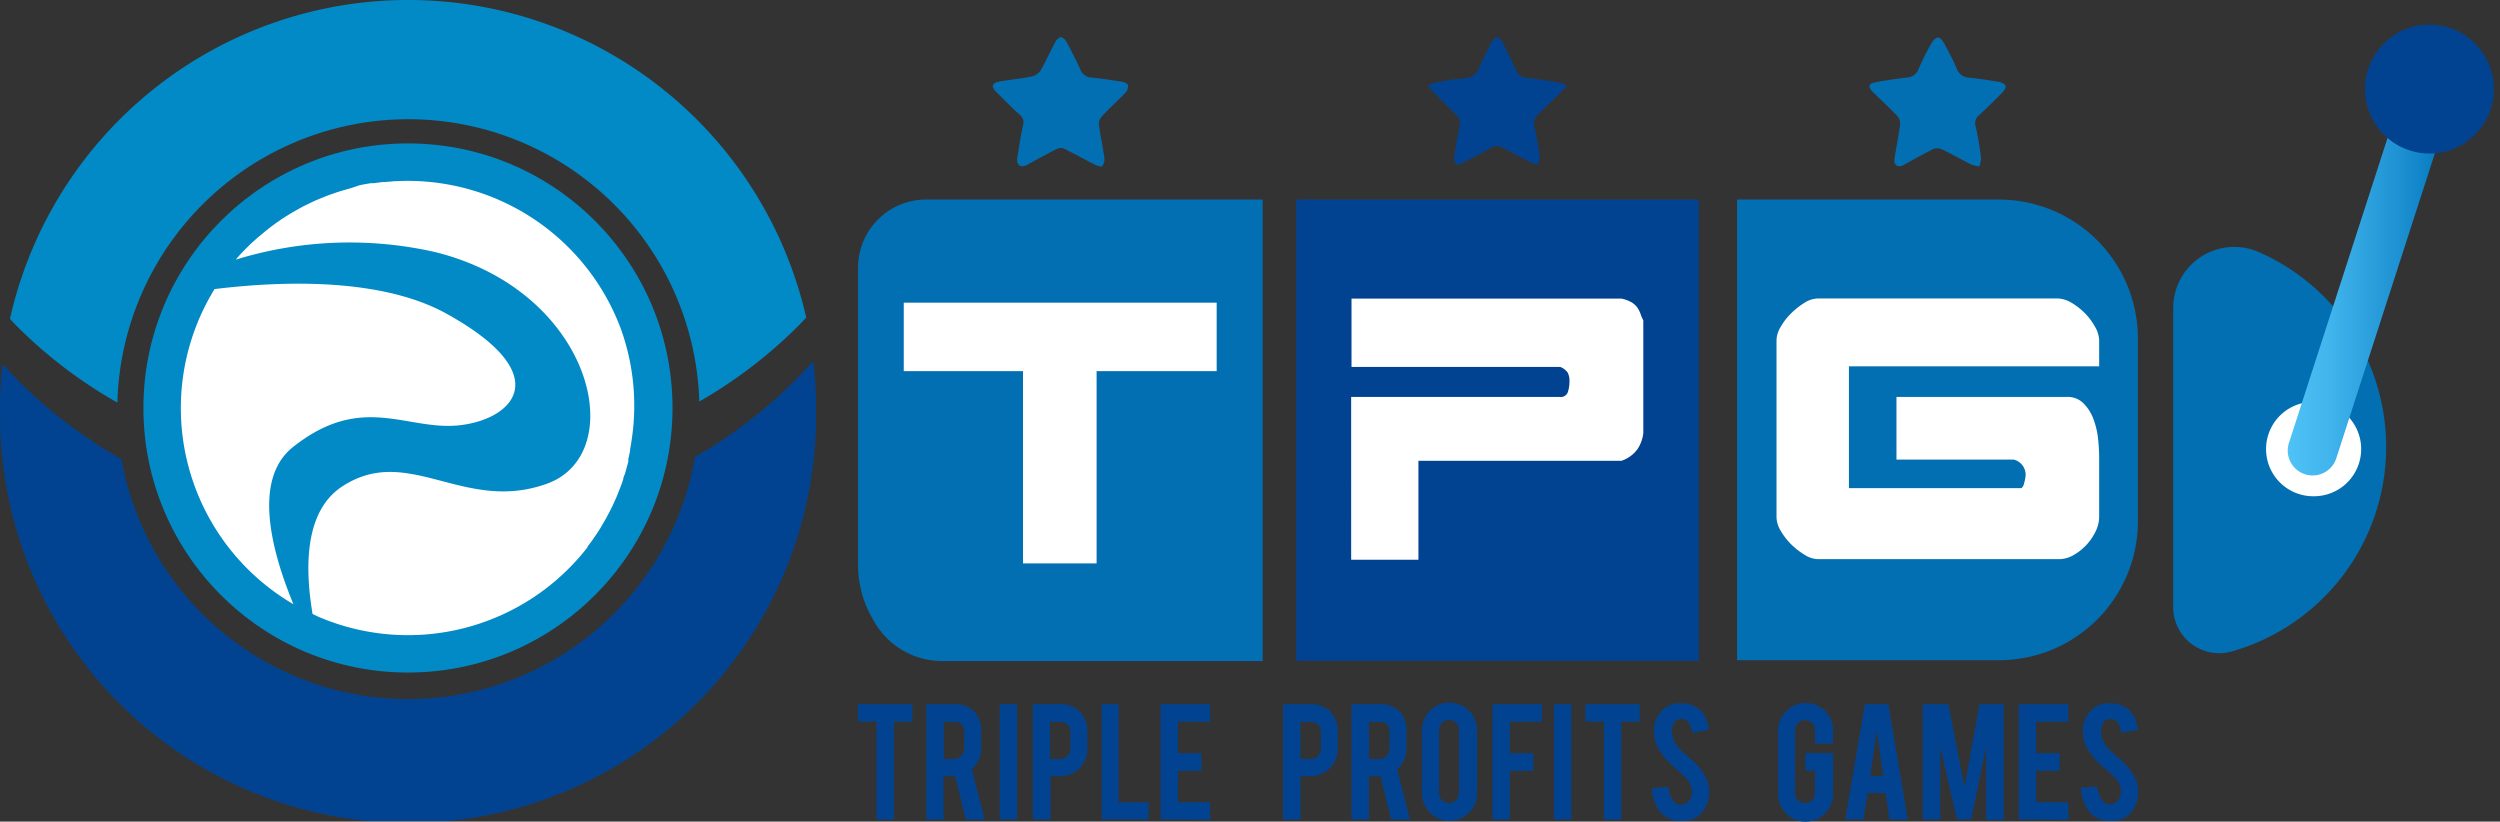 <svg xmlns="http://www.w3.org/2000/svg" width="213" height="70" fill="none"><rect width="100%" height="100%" fill="#333333" stroke="none"/><g clip-path="url(#a)"><path fill="#028AC6" d="M34.759 57.3c12.448 0 22.54-10.092 22.54-22.54 0-12.449-10.092-22.54-22.54-22.54-12.449 0-22.54 10.091-22.54 22.54S22.31 57.3 34.759 57.3"/><path fill="#024391" d="M69.3 30.76a40.7 40.7 0 0 1-10.09 8.18 24.8 24.8 0 0 1-48.86.18c-.89-.51-1.77-1-2.62-1.63A39 39 0 0 1 .21 31 34 34 0 0 0 0 34.76a34.77 34.77 0 1 0 69.53 0q-.003-2.007-.23-4"/><path fill="#028AC6" d="M34.77 0A34.76 34.76 0 0 0 .85 27.17l.42.45A39.7 39.7 0 0 0 10 34.3a24.8 24.8 0 0 1 49.58-.09A40.2 40.2 0 0 0 68 27.78c.24-.24.46-.48.69-.72A34.77 34.77 0 0 0 34.77 0"/><path fill="#fff" fill-rule="evenodd" d="M38.159 26.79c-5.54-3.13-14-2.88-19.88-2.16a19.35 19.35 0 0 0 6.72 26.85c-1.89-4.58-3.5-10.69 0-13.42 5.89-4.65 9.68-1.32 14.18-1.83s8.3-4.23-1.02-9.44" clip-rule="evenodd"/><path fill="#fff" fill-rule="evenodd" d="M52.89 28A19.37 19.37 0 0 0 33.7 15.44h-.1l-.82.07h-.21l-.71.1h-.28l-.64.11-.33.07L30 16l-.35.1-.56.16-.38.12-.52.18-.38.14-.76.31-.32.14-.89.43-.54.3-.36.2-.6.37-.22.14a20 20 0 0 0-2 1.52l-.12.09-.61.55q-.07.062-.13.13-.3.291-.6.6c-.2.21-.39.42-.57.64A32.94 32.94 0 0 1 37 21.46c13.5 3.28 16.73 17.15 9.63 19.74s-11.83-3.46-17.48.25c-3.28 2.15-3.15 7.09-2.52 10.86l.5.24a19.37 19.37 0 0 0 22.94-5.94v-.06q.27-.33.51-.69l.11-.16c.14-.2.28-.41.41-.62s.09-.15.13-.22.24-.4.35-.6q.079-.125.14-.26c.11-.19.21-.39.31-.59l.14-.28.27-.59c.05-.1.09-.21.14-.32l.21-.54c.06-.14.11-.27.16-.41l.15-.44c0-.17.11-.34.16-.51l.09-.33c.06-.21.12-.41.17-.62s0-.15 0-.22c.06-.24.11-.49.16-.74v-.1c.05-.28.1-.56.14-.85a19.3 19.3 0 0 0-.93-9.46" clip-rule="evenodd"/><path fill="#026FB2" d="M86.65 13.62c.16-1 .3-2 .51-2.95a.81.81 0 0 0-.29-.9c-.69-.63-1.35-1.29-2-1.95-.45-.45-.36-.76.27-.87.91-.17 1.85-.24 2.76-.43.308-.073.58-.258.76-.52.45-.78.82-1.62 1.25-2.42.09-.18.32-.41.48-.41s.39.23.49.42c.41.76.81 1.53 1.16 2.32a1.06 1.06 0 0 0 1 .7c.84.09 1.68.21 2.51.35.22 0 .55.19.57.32a.92.92 0 0 1-.27.66c-.65.67-1.35 1.29-2 2a1 1 0 0 0-.22.72c.13.95.34 1.88.47 2.83a.93.93 0 0 1-.21.68c-.08.07-.43-.06-.62-.15-.87-.44-1.73-.92-2.6-1.35a.76.76 0 0 0-.59 0c-.89.45-1.76.93-2.63 1.41-.45.2-.79.04-.8-.46M161.389 13.62c.17-1 .36-2 .5-3a1 1 0 0 0-.22-.72c-.69-.72-1.42-1.39-2.13-2.09-.4-.4-.34-.69.22-.79.89-.18 1.79-.3 2.7-.41a1.11 1.11 0 0 0 1-.72q.49-1.135 1.1-2.21a1 1 0 0 1 .56-.5c.13 0 .39.27.5.47.39.73.79 1.46 1.1 2.21a1.15 1.15 0 0 0 1.08.76c.84.09 1.68.21 2.51.36a.84.84 0 0 1 .57.33c.06.13-.13.42-.28.57-.63.65-1.28 1.29-1.95 1.9a.88.88 0 0 0-.32 1c.2.88.34 1.79.46 2.69a2.4 2.4 0 0 1-.15.71 3 3 0 0 1-.7-.17c-.85-.43-1.68-.9-2.54-1.31a1 1 0 0 0-.7 0c-.87.44-1.72.92-2.57 1.39-.41.2-.75.01-.74-.47"/><path fill="#024391" d="M121.648 7.29q.317-.163.66-.26c.83-.15 1.67-.3 2.51-.37a1.27 1.27 0 0 0 1.18-.83c.33-.78.72-1.53 1.11-2.28.09-.17.3-.39.44-.38s.35.22.44.39c.42.8.82 1.62 1.2 2.45a1.002 1.002 0 0 0 .91.62c.9.11 1.8.25 2.7.4q.38.109.73.29c-.89.87-1.68 1.67-2.49 2.44a1 1 0 0 0-.31 1c.2.86.34 1.74.47 2.62 0 .2-.12.43-.18.65a3.5 3.5 0 0 1-.57-.18c-.87-.44-1.72-.92-2.6-1.35a.76.76 0 0 0-.59 0c-.9.45-1.77.93-2.66 1.39-.15.08-.46.18-.49.14a1 1 0 0 1-.21-.63c.12-.88.27-1.75.46-2.62a.99.99 0 0 0-.29-1c-.67-.62-1.3-1.28-1.93-1.93zM74.68 61.48H73.1V60h4.63v1.49h-1.57v8.34h-1.48zM81.26 60a2.28 2.28 0 0 1 1.82.68 2.5 2.5 0 0 1 .51 1.67v1.42a2.29 2.29 0 0 1-.79 1.77l1.1 4.29h-1.61l-.9-3.7h-1v3.7h-1.47V60zm.89 2.37a.76.76 0 0 0-.85-.86h-.89v3.15h.89a.8.8 0 0 0 .6-.25.82.82 0 0 0 .25-.6zM86.65 69.82h-1.48V60h1.48zM90.31 60a2.27 2.27 0 0 1 1.73.68 2.38 2.38 0 0 1 .6 1.67v1.42a2.3 2.3 0 0 1-.64 1.66 2.22 2.22 0 0 1-1.65.69h-.85v3.7H88V60zm.89 2.37a.86.86 0 0 0-.23-.62.8.8 0 0 0-.62-.24h-.89v3.15h.89a.8.8 0 0 0 .6-.25.82.82 0 0 0 .25-.6zM97.86 69.82h-4V60h1.44v8.36h2.56zM98.879 69.82V60h4.22v1.49h-2.74v2.69h2v1.49h-2v2.68h2.74v1.49zM111.648 60a2.27 2.27 0 0 1 1.73.68c.408.458.623 1.056.6 1.67v1.42a2.3 2.3 0 0 1-.68 1.67 2.24 2.24 0 0 1-1.65.69h-.85v3.7h-1.48V60zm.89 2.37a.8.8 0 0 0-.053-.333.8.8 0 0 0-.177-.287.83.83 0 0 0-.62-.24h-.89v3.15h.89a.79.79 0 0 0 .6-.25.81.81 0 0 0 .25-.6zM117.498 60a2.29 2.29 0 0 1 1.82.68c.365.477.546 1.07.51 1.67v1.42a2.32 2.32 0 0 1-.79 1.77l1.09 4.29h-1.6l-.9-3.7h-1v3.7h-1.48V60zm.88 2.37a.74.74 0 0 0-.496-.825.75.75 0 0 0-.344-.035h-.9v3.15h.9a.82.82 0 0 0 .6-.25.85.85 0 0 0 .24-.6zM123.498 59.86a2.36 2.36 0 0 1 2.35 2.36v5.36a2.349 2.349 0 1 1-4.7 0v-5.36a2.36 2.36 0 0 1 2.35-2.36m.81 2.33a.855.855 0 0 0-1.176-.789.8.8 0 0 0-.274.19.8.8 0 0 0-.25.6v5.38a.83.83 0 0 0 .25.6.846.846 0 0 0 1.201 0 .85.85 0 0 0 .249-.6zM128.638 69.82h-1.48V60h4.22v1.49h-2.74v2.69h2v1.49h-2zM133.878 69.82h-1.48V60h1.48zM136.648 61.48h-1.58V60h4.63v1.49h-1.57v8.34h-1.48zM145.618 67.37a2.74 2.74 0 0 1-.53 1.76c-.249.335-.6.58-1 .7a2.9 2.9 0 0 1-.82.11 2.24 2.24 0 0 1-2.2-1.39 3.8 3.8 0 0 1-.33-1.4l1.41-.1c.023.454.183.89.46 1.25a.77.77 0 0 0 .61.27.94.94 0 0 0 .78-.48c.112-.197.164-.423.15-.65a1.8 1.8 0 0 0-.56-1.21l-1.34-1.23a5.8 5.8 0 0 1-1-1.28 3 3 0 0 1-.33-1.38 2.41 2.41 0 0 1 .9-2c.401-.29.886-.437 1.38-.42.479-.013.951.112 1.36.36a2 2 0 0 1 .71.77c.187.35.296.735.32 1.13l-1.42.26a1.7 1.7 0 0 0-.34-.94.73.73 0 0 0-.59-.24.68.68 0 0 0-.62.36c-.119.221-.178.47-.17.72.023.512.229.998.58 1.37q.295.353.66.63c.34.29.57.49.68.61.335.317.621.68.85 1.08q.126.223.22.46c.114.28.175.578.18.88M153.848 70a2.24 2.24 0 0 1-1.66-.69 2.28 2.28 0 0 1-.69-1.66v-5.42a2.352 2.352 0 0 1 4-1.66 2.3 2.3 0 0 1 .68 1.66v1.13h-1.54V62.2a.85.85 0 0 0-.85-.85.8.8 0 0 0-.6.25.83.83 0 0 0-.25.6v5.38a.82.82 0 0 0 .25.61.8.8 0 0 0 .6.24.85.85 0 0 0 .787-.514.8.8 0 0 0 .063-.326v-1.94h-.82v-1.49h2.36v3.44a2.35 2.35 0 0 1-1.427 2.208 2.4 2.4 0 0 1-.903.192M159.119 67.56l-.36 2.26h-1.54l1.67-9.82h2l1.65 9.83h-1.54l-.35-2.26zm.78-5.32-.55 3.88h1.1zM165.308 69.82h-1.49V60h2.18l1.38 7.07 1.28-7.07h2.05v9.84h-1.49v-6.2l-1.28 6.18h-1.2l-1.43-6.17zM172 69.82V60h4.22v1.49h-2.74v2.69h2v1.49h-2v2.68h2.74v1.49zM182.179 67.37a2.75 2.75 0 0 1-.54 1.76c-.249.335-.6.58-1 .7a2.9 2.9 0 0 1-.82.11 2.42 2.42 0 0 1-1.45-.43 2.5 2.5 0 0 1-.75-1 3.8 3.8 0 0 1-.33-1.4l1.41-.1c.022.454.183.89.46 1.25a.77.77 0 0 0 .61.27.92.92 0 0 0 .78-.48c.112-.197.164-.423.15-.65a1.8 1.8 0 0 0-.56-1.21l-1.34-1.19a5.8 5.8 0 0 1-1-1.28 3 3 0 0 1-.33-1.38 2.41 2.41 0 0 1 .9-2c.4-.29.886-.437 1.38-.42.479-.013.951.112 1.36.36a2 2 0 0 1 .71.77c.187.35.296.735.32 1.13l-1.42.26a1.7 1.7 0 0 0-.34-.94.73.73 0 0 0-.59-.24.68.68 0 0 0-.62.36c-.119.221-.178.47-.17.72.022.512.228.998.58 1.37q.302.345.66.63c.34.29.57.49.68.61.335.317.621.68.85 1.08.09.17.17.32.23.46.106.282.167.58.18.88"/><path fill="#026FB2" d="M78.898 17h28.68v39.32h-27.15a6.67 6.67 0 0 1-6.06-3.57 9.1 9.1 0 0 1-1.26-4.75V22.75a5.8 5.8 0 0 1 5.79-5.75"/><path fill="#fff" d="M77 31.62v-5.83h26.66v5.83H93.43V48h-6.27V31.62z"/><path fill="#026FB2" d="M170.34 56.25H148V17h22.3a11.85 11.85 0 0 1 11.85 11.84v15.6a11.84 11.84 0 0 1-11.81 11.81"/><path fill="#024391" d="M110.439 17h34.3v39.3h-34.3z"/><path fill="#fff" d="M132.889 33.82a.63.63 0 0 0 .7-.44q.131-.43.13-.88a1.53 1.53 0 0 0-.15-.75 1.4 1.4 0 0 0-.64-.49h-17.78v-5.82h23c.309.062.607.173.88.33.193.119.36.276.49.46q.164.248.26.53.093.275.23.53v9.62a3.1 3.1 0 0 1-.49 1.35 2.76 2.76 0 0 1-1.37 1h-17.3v8.43h-5.73V33.82zM177.479 34.33c.363.358.649.787.84 1.26.208.53.349 1.084.42 1.65q.105.871.11 1.75v5.07c-.009.413-.108.819-.29 1.19a4.606 4.606 0 0 1-1.87 2.03 2.5 2.5 0 0 1-1.24.36h-20.56a2.23 2.23 0 0 1-1.15-.38 6.2 6.2 0 0 1-1.15-.9 5.6 5.6 0 0 1-.88-1.15 2.3 2.3 0 0 1-.35-1.15V29c.013-.405.134-.799.35-1.14q.359-.638.88-1.15a6.3 6.3 0 0 1 1.15-.91c.342-.228.74-.356 1.15-.37h20.43c.407.018.802.139 1.15.35.417.243.8.539 1.14.88.348.346.644.74.88 1.17.217.353.341.756.36 1.17v2.21h-21.32v10.38h14.7a.7.7 0 0 0 .22-.4q.088-.305.13-.62a1.33 1.33 0 0 0-1-1.41h-10v-5.34h14.47a1.9 1.9 0 0 1 1.43.51"/><path fill="#026FB2" d="M185.158 26.23v25.49a3.92 3.92 0 0 0 5 3.78 18.115 18.115 0 0 0 13.1-16.179 18.12 18.12 0 0 0-10.76-17.821 5.197 5.197 0 0 0-6.703 2.246 5.2 5.2 0 0 0-.637 2.484"/><path fill="#fff" d="M197.088 42.28a4.02 4.02 0 1 0 .001-8.039 4.02 4.02 0 0 0-.001 8.04"/><path fill="url(#b)" d="M208.362 10.25a2.119 2.119 0 1 0-4.034-1.305l-9.304 28.773a2.12 2.12 0 1 0 4.034 1.305z"/><path fill="#024391" d="M206.99 13.08a5.49 5.49 0 1 0 0-10.98 5.49 5.49 0 0 0 0 10.98"/></g><defs><linearGradient id="b" x1="194.908" x2="208.457" y1="23.991" y2="23.991" gradientUnits="userSpaceOnUse"><stop stop-color="#4FC3F7"/><stop offset=".24" stop-color="#42B6ED"/><stop offset=".68" stop-color="#1F93D3"/><stop offset="1" stop-color="#0277BD"/></linearGradient><clipPath id="a"><path fill="#fff" d="M0 0h212.48v69.95H0z"/></clipPath></defs></svg>
